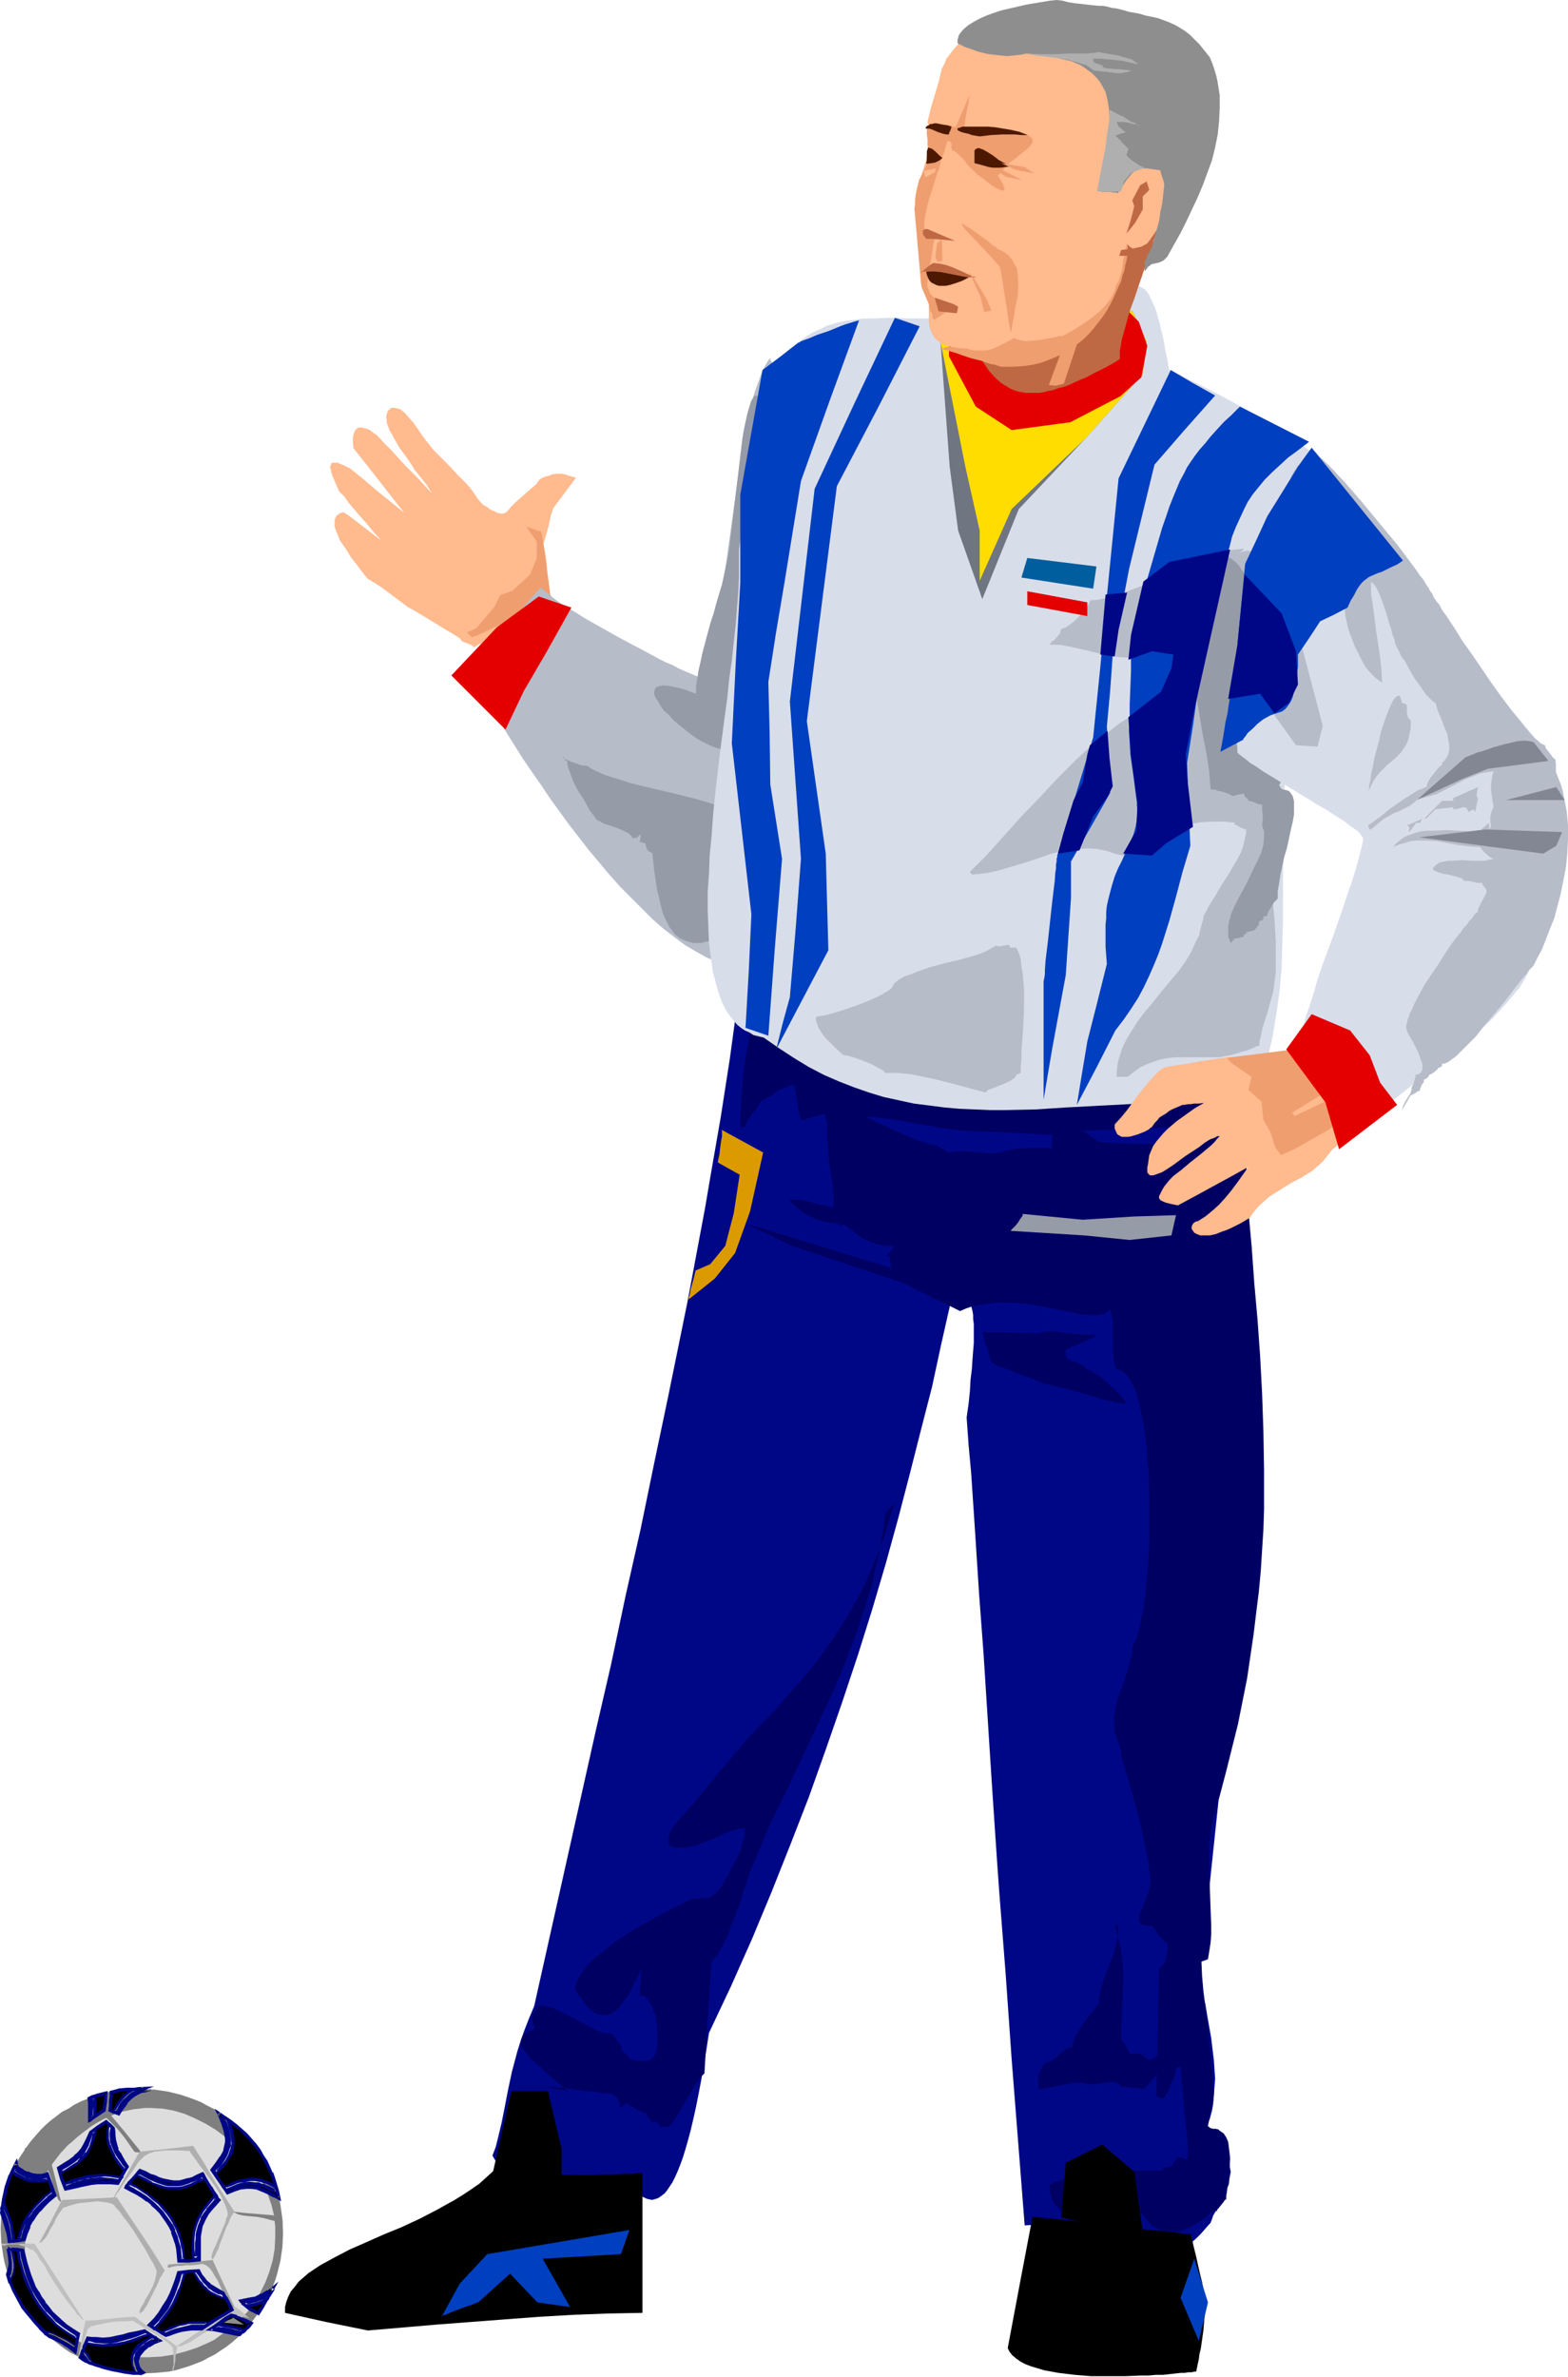 <svg xmlns="http://www.w3.org/2000/svg" fill-rule="evenodd" height="588.515" preserveAspectRatio="none" stroke-linecap="round" viewBox="0 0 2404 3642" width="388.436"><style>.brush1{fill:#000787}.pen1{stroke:none}.brush2{fill:#000063}.brush3{fill:#ffba8e}.brush4{fill:#ef9e70}.brush5{fill:#b7bcc9}.brush6{fill:#e50000}.brush7{fill:#969ba8}.brush8{fill:#d8ddea}.brush11{fill:#bf6844}.brush12{fill:#4c1900}.brush13{fill:#7f7f7f}.brush15{fill:#afafaf}.brush19{fill:#000}.brush20{fill:#8e8e8e}.brush21{fill:#003fbf}</style><path class="pen1 brush1" d="m1902 1621 25 739-5 26-5 26-4 26-5 24-4 24-4 24-3 23-4 22-6 44-5 42-5 41-5 39-4 40-4 38-8 76-4 39-4 39-5 40-5 41 5 19 5 18 3 18 3 17 3 17 2 17 2 16 1 15 1 14-1 13-1 13-1 13-2 11-3 11-3 9-4 9 7 6 6 5 5 6 5 6 4 5 3 5 3 5 2 6 2 10 2 10-2 10-1 9-4 9-3 9-9 16-4 7-4 7-2 6-2 5-8 9-7 8-7 7-7 6-6 5-6 3-7 3-5 2-6 2h-12l-6-1-6-1-6-2-13-4-14-6-16-6-9-3-10-4-9-2-11-3-12-3-11-2-13-2-14-2-15-1h-32l-17 1-20-255-9-128-10-128-3-42-3-44-3-45-3-45-6-94-6-94-7-94-6-93-3-45-3-45-4-44-3-42 3-21 2-19 1-18 2-16 1-15 1-13 1-12v-29l-1-8v-6l-1-6-1-4-1-4-1-3-2-3-1-2-4-1-3-1-5 1-4 2-4 2-4 1-4 1-7 31-7 31-14 65-17 66-17 67-18 69-19 69-21 71-22 70-24 72-25 72-26 73-28 72-29 73-30 72-32 72-34 72-4 26-4 24-4 23-4 21-4 20-4 18-4 17-4 15-4 14-4 13-4 11-4 10-4 9-4 8-4 6-4 6-4 5-4 3-4 3-4 2-4 1-3 1-5-1-4-1-4-2-4-2-7-5-9-8-8-9-9 11-8 9-9 9-8 7-8 7-8 6-8 5-7 3-8 3-7 2-7 2-6 1h-7l-7-1-6-2-6-2-6-3-6-3-6-4-5-5-12-10-10-13-10-14-10-15-10-16-10-17 5-13 3-12 6-25 5-25 5-26 3-14 3-14 4-15 4-15 5-16 6-17 7-18 8-19 47-210 47-210 24-104 22-104 23-102 21-102 21-100 20-98 10-49 9-48 9-48 9-48 8-47 8-46 8-46 7-45 7-45 6-44 6-44 6-43 44 9 45 9 47 9 48 7 49 8 49 8 101 15 99 15 50 8 49 8 48 8 46 8 46 9 44 9z"/><path class="pen1 brush2" d="m1159 1558-3 6-3 9-3 9-2 10-2 12-2 12-4 25-2 26-1 12-1 12v11l-1 10v15h7l2-5 2-5 8-11 7-9 3-5 2-4 3-2 4-2 8-4 7-5 3-2 2-3h3l3-1 6-3 7-3h2l3-1 1 2v3l1 3 1 4 1 9 2 9 1 10 2 7 1 3 1 3 1 1 1 1 18-6 17-5v7l1 3h1l1 1v25l1 11 1 9v9l1 8 2 13 2 13 2 13v7l1 7v18l-7-1-8-2-5-1-4-1-10-3-9-2-9-2h-12l-4 1 8 8 8 7 8 6 10 5 9 4 10 3 11 2 11 1 2 2 2 2 2-2h4l3 2 3 2 3 3 4 3 4 3 5 4 5 3 6 3 7 3 7 3 8 2 9 1h10v3l-1 2-4 5-2 2-1 2-1 1 1 1h3l2 17 1 16 3 1 3 2 5 2 4 2 5 2 6 3 13 7 15 7 16 8 17 8 18 9 9-4 9-3 9-2 9-1 18-3h19l18 1 18 2 17 3 16 3 16 3 14 3 14 3 12 1h15l4-1 4-1 3-2 3-2 2-3 2 3 1 5 1 5 1 6v42l1 13 1 6 1 5 1 4 2 3 3 1h3l2 2 3 2 5 5 5 7 4 8 5 10 3 12 3 12 3 14 3 16 2 16 2 16 1 18 2 18 1 36v75l-1 18-1 18-2 17-1 16-2 15-2 15-3 13-2 12-3 11-2 9-4 7-3 6v7l-1 7-2 8-2 7-5 16-6 17-6 16-4 17-1 8-1 7v8l1 8v4l1 5 7 18 1 5 1 4v4l1 5 3 11 3 10 2 5 1 5 5 17 5 17 5 19 5 19 8 39 4 19 2 18 1 7-1 8-1 8-3 7-5 14-1 3-1 3-5 10-1 5v4l1 3 2 3 4 2h3l3 1h8l1 3 3 3 6 9 4 4 3 4 3 2 3 1v11l-2 11-1 6-3 4-3 4-4 4-4 194 2 2 2 2h7l3-4 3-5 3-7 3-7 4-7 2-7 1-6 1-4h7v16l2 18 3 36 4 36 1 18v16h-5l-4-1-5-2h-3v1l-1 2-2 4-3 4v1l-1 2-5 1-5 1-4 2-2 3h-41l-24 1-25 2-24 2-12 2-11 2-10 3-9 3-8 3-8 4 1 6v6l2 6 1 4 2 5 3 4 3 3 3 3 8 5 8 3 10 2 10 2h11l12-1 23-2 23-2 10-1h10l3 3 3 4 7 8 4 4 3 3 4 2 4 1 4 7h11l11-2 10-3 11-5 9-5 10-6 8-7 8-7h7v-2l2-2 4-5 4-5 2-3 2-1v-5l1-6 1-8 1-7 2-18 1-19-1-9-1-8-1-8-3-7-4-6-6-4-2-2-4-1h-4l-4-1-4-3 1-7 1-7 4-17 2-8 1-8v-8l-2-7-1-24-2-25-5-49-3-24-3-23-2-23-1-22 2-1 3-1 3-1 2-1 2-12 2-13 1-13v-13l-1-27-2-54v-41l1-13 2-14 2-12 11-38 10-38 9-36 9-36 7-35 7-35 5-34 5-34 4-33 4-32 3-32 2-32 2-31 1-31v-60l-1-60-2-58-3-57-4-56-5-56-4-56-5-55-3-56v-7l1-9 1-11v-11l1-13v-13l1-27v-27l-1-13-1-12-1-11-1-10-2-9-2-7-15 7-16 5-17 5-19 3-21 3-21 2h-70l-25-2-26-2-26-2-27-3-27-4-55-8-55-9-55-10-53-9-26-5-26-5-24-5-24-4-23-4-22-4-21-3-19-3-19-2-16-2z"/><path class="pen1 brush3" d="m833 834 4-13 4-15 3-14 4-13 35-47-11-3-5-2-6-1h-7l-8 1-4 2-5 1-5 2-5 3-5 7-7 6-25 22-6 6-5 6-3 3-2 1-3 1h-3l-5-1-6-3-5-2-5-4-4-2-3-2-7-8-6-9-6-8-6-7-13-13-12-13-12-12-13-13-12-15-6-8-6-9-7-10-7-8-6-7-6-5-5-2-5-1h-5l-4 3-2 3-1 4-1 4 1 4v5l2 5 2 6 3 5 6 11 7 12 9 12 9 13 4 7 4 5 8 10 8 10 3 5 4 7-11-12-10-11-21-21-20-22-11-11-11-12-6-4-5-4-5-2-4-1-4-1h-3l-3 1-2 2-2 2-1 3-2 7v8l1 9 20 25 39 50 19 24-21-17-21-17-20-17-21-17-6-3-4-2-5-2-4-2h-8l-2 1-1 3-1 3 1 3 1 5 2 6 3 7 3 7 4 9 8 8 7 10 18 21 9 10 8 10 7 8 4 4 3 4-6-5-7-5-31-24-7-5-6-4-5 1-3 2-3 2-2 4-1 3v10l2 6 3 7 3 8 5 7 6 9 6 10 8 10 8 11 10 12 10 6 11 7 20 15 20 15 11 6 10 6 59 36 2 3 2 2 13 5 3 2 2 2 6-4 8-4 15-8 17-8 17-8 18-7 16-8 16-8 7-4 6-4-2-3-3-3-2-4-1-5-2-5-1-6-1-12-2-14-1-14-2-15-3-14z"/><path class="pen1 brush4" d="m730 963 28-33 9-18 19-7 27-25 10-25v-25l-16-23 23 8 4 24 9 67 1 9-56 31h-1l-1 1-1 1h-2l-5 3-5 3-12 6-5 2-4 2-4 2-4 2-9 4-4 2-4 1-2 1-1 1-8-8 14-6z"/><path class="pen1 brush5" d="m829 900 5 5 7 5 7 6 8 6 9 6 10 6 10 6 11 7 23 13 23 13 24 13 23 12 22 12 10 5 10 4 9 5 9 4 7 3 7 3 5 2 4 2 3 1h3l-1-1-3-2-4-3 5-13 5-13 5-14 4-15 4-15 4-16 7-34 7-34 5-36 10-72 5-35 5-35 6-32 3-15 2-16 4-13 3-14 4-13 4-11 4-11 4-10 5-9 5-8 123 225-55 316-54 317-5 1-4 3-3 4-2 5-2 5v6l-2 13-1 13v5l-2 6-2 4-3 4-4 3-5 2-8 1h-14l-7-1-8-1-8-1-15-5-16-7-16-9-17-10-16-12-17-13-16-14-16-16-17-17-17-17-16-18-16-19-16-19-31-40-29-40-14-21-14-20-13-19-12-19-12-19-10-17-11-17-9-16-8-15-8-14-6-12-6-11 54-61 55-62z"/><path class="pen1 brush6" d="m876 931-38 68-35 60-28 59-83-83 70-74 64-47 50 17z"/><path class="pen1 brush7" d="m866 1163 9 4 9 3 8 3h5l4 1 3 2 3 2 4 2 4 2 11 5 12 4 14 4 15 5 16 4 34 8 17 4 16 4 16 4 14 4 13 4 11 4 5 2 4 2h1v1l-1 3-2 3-3 4-3 4-2 3-1 3v4h10l4 4 2 8v6l-1 7v7l-2 9-1 9-1 18 1 20 1 20v40l-1 20-2 9-2 9v-2l-1-2-1-2-1-1h-3l-2 1-2-1-2-1-1-3-8 2-7 1-7 2h-12l-11-3-4-2-5-2-4-3-4-3-3-4-6-8-5-10-5-11-3-12-3-13-3-13-4-27-3-27-3-1-4-3-1-2-2-5v-3l-7-3-1 1h-1v-3l1-3v-5l-1-1-1 1-1 1-1 1-2 2h-7v-2l-2-2-2-2-3-2-8-4-10-4-9-3-9-3-4-2-3-2-3-1-2-2-2-3-3-4-4-5-3-5-7-13-8-12-7-13-5-13-2-6-2-5-1-5v-4l-2-1-1-1-3-4-1-1v-1l2 2v1l1 1zm251-55 4-6 4-6 3-7 4-7 3-8 3-9 4-9 3-9 5-21 5-22 4-23 4-25 3-25 3-26 4-53 1-26 1-26 1-25v-48l-1-22-1-21-1-18-1-9-1-8-1-7v-7l-1-6-2-6-1-5-1-4-1-3-2-3-1-1-2-1h-1l-2 1-1 2-2 3-2 4-1 4-2 6-2 7-2 9-2 9-2 10-2 12-20 168-2 12-3 14-3 14-3 14-9 30-4 15-5 15-8 30-4 15-3 14-3 13-2 13-2 12v11l-8-3-8-3-7-2-13-3-5-1h-4l-5-1-3 1h-3l-2 1-3 1-1 1-1 2-1 3v5l2 5 4 6 4 7 5 7 7 6 6 7 8 7 16 13 8 6 9 6 8 4 8 4 7 3 7 2 6 1 5-1 4-2 3-4 1-5 1-4-1-4v-4l-1-5-2-5-1-6z"/><path class="pen1 brush8" d="M1426 488h-36l-11-1h-20l-19 1h-16l-15 2-14 2-14 3-13 4-12 6-13 6-13 9-7 5-6 5-8 6-7 6-8 7-8 8-8 8-9 9-5 34-5 34-8 66-8 66-5 33-5 35v41l-1 23-2 25-2 26-3 27-3 28-4 28-3 30-4 29-8 61-7 61-3 31-2 29-3 30-1 28-2 28v27l1 26 1 25 3 23 3 22 3 10 2 9 3 10 3 9 3 8 4 8 4 7 5 7 5 6 5 6 6 5 6 4 7 3 6 4 8 2 8 2 23 16 23 15 23 14 23 12 23 10 23 9 23 8 23 7 23 5 23 5 24 3 23 3 23 2 23 1 24 1h23l47-1 46-3 95-5 48-3h71l25 2 24 1 24 3 6-18 6-17 6-18 4-18 8-35 6-36 5-35 3-36 1-35 1-36v-73l1-73 1-37 1-38 3-38 4-38 1-5 1-8 2-8 2-10 2-11 3-12 3-14 3-14 3-14 3-15 8-33 7-33 7-34 6-34 6-32 3-15 2-15 2-15 1-13 1-12 1-12v-19l-1-8-1-7-2-5-3-3-28-22-30-20-29-20-31-18-31-18-32-17-32-16-32-16-2-14-3-13-2-12-2-11-3-11-2-10-3-9-2-9-3-7-3-7-3-6-2-5-3-4-3-4-3-2-3-2-3-1-3-1-3 1-3 1-4 3-3 2-3 4-3 5-4 6-3 6-3 7-4 8-3 9-3 10-4 10-3 12-136-17-136-17z"/><path class="pen1" style="fill:#707582" d="m1442 524 14 191 13 98 37 105 56-138 103-109 87-98 6-49-22-48-294 48z"/><path class="pen1" style="fill:#fd0" d="m1442 524 38 191 22 98v77l49-110 114-109 87-98 6-49-22-48-294 48z"/><path class="pen1 brush5" d="m1897 848 3-1 3-2 3-2 1-2-13 1-14 2-14 4-15 5-15 6-15 7-32 14-31 15-16 6-16 6-14 5-15 4-13 3-13 1v2l-1 2-2 3-2 4-5 7-7 7-7 7-8 6-3 2-3 2-4 1-2 1-1 3-1 4-3 3-5 6-3 2-3 3-2 3h16l16 3 31 7 16 4 15 3 15 2 15 1 2 3 4 3 8 7 4 3 4 2 4 2h4l1 3 2 2 2 2h2l1 3 1 3 1 2v8l-1 5-3 5-3 5-3 5-5 5-9 9-11 9-10 7-6 4-5 3-8 6-15 12-16 12-15 14-14 13-29 29-27 29-28 29-26 29-26 29-13 13-13 13 3 4 13-1 14-2 13-3 14-4 27-8 27-9 14-5 14-3 14-3 14-1 14-1 15 1 14 3 15 5 6 1 5 1h6l6-1 11-4 11-5 21-13 10-5 9-5 1-4 3-3 4-3 6-2 6-2 7-1 16-3 17-1h22l6 1h5l3 1v3h2l2 1 5 3 5 2 2 1h2l-1 8-2 9-2 8-3 9-4 8-5 9-10 17-11 17-10 17-10 16-4 8-4 7v3l-1 4-2 7-2 8-1 3v3l-7 14-7 15-8 13-10 14-21 25-21 26-11 13-9 12-9 14-8 13-7 14-5 15-2 7-1 8-1 8v7h17l10-8 10-7 11-5 11-4 10-3 11-2 11-1h67l10-2 10-2 10-3 2-1 4-1 5-1 5-2 5-2 4-2 3-1 3-1v-6l2-8 2-10 3-10 3-10 3-9 2-8 1-4 1-3 4-14 2-15 2-15v-48l-2-33-3-32-1-32v-31l2-15 3-14v-6l1-6 1-9v-10l2-12 1-13 1-15v-17l1-17 2-18v-19l1-40 1-41-1-40-1-20-1-20-2-19-1-18-3-17-3-16-3-15-4-13-5-11-5-10-2-5-3-3-3-3-4-3-3-2-4-2-4-1h-3l-8 2-6 2z"/><path class="pen1 brush6" d="m1455 546 41 77 55 36 90-12 77-40 32-29 9-48-13-37-24-24-267 16v61z"/><path class="pen1 brush11" d="m1500 541 8 15 8 12 9 10 10 9 10 6 5 3 5 2 6 2 6 1 6 1h20l7-1 7-2 7-1 8-3 8-2 9-3 8-4 9-4 10-4 9-5 10-5 10-5 11-6 11-7v-13l1-5 1-6 1-6 4-14 4-15 5-17 6-16 6-18 12-35 6-16 4-9 2-8 6-15 4-14 5-12 1-6 2-5-25 17-23 18-23 17-21 18-22 18-22 18-23 18-25 17-4 3-5 4-4 3-2 2-7 5-15 11-30 24-15 12-6 5-6 4-5 4-4 3z"/><path class="pen1 brush4" d="m1440 534 3 1 5 1 5 1 6 2 7 2 8 3 15 5 16 4 8 3 7 2 6 1 5 2 4 1h19l15-1 14-2 13-3 13-5 12-5 11-5 10-7 10-7 9-7 9-9 7-8 7-9 7-9 6-9 5-9 5-10 4-9 4-9 4-8 2-9 3-8 1-7 2-7 1-6 1-6v-11l-1-2-1-1-1 1-5 5-6 6-6 6-7 7-13 16-14 16-14 17-13 15-7 8-6 6-6 6-5 5-15 10-15 10-38 8-1 1h-4l-6 1-7 1-9 1-10 2-22 3-21 4-10 1-8 1-8 1-5 2h-5z"/><path class="pen1 brush7" d="m1883 854-3 16-5 16-5 17-6 17-13 33-6 15-5 15-4 12-2 13-2 14v15l1 14 1 15 5 30 5 30 6 30 2 14 2 13 1 14 1 12h1l1 1h5l5 2 6 1 6 2 5 2 3 2h1l1 1 3-1 4-1 5-1 5-1 1 3 2 3 3 2 1 3 5 1 5 2 5 2 6 1v8l1 8v8l-1 7 1 5 2 4v10l-1 11-3 12-5 11-6 12-12 25-13 24-6 12-5 12-3 12-1 5v16l2 5 2 5 6-7h3l4-1 4-1 3-1v-3h2l1-1 1-1v-2h2l4-1 4-1 3-1v-1l1-1 2-2 3-4v-3l1-3h2l2-1 2-2v-4h4l2-2 1-4 5-8 4-7 3-3 3-3v-11l2-12 2-13 3-14 3-14 4-13 3-14 3-14 3-13 2-11v-20l-1-4-1-4-2-3-2-3-2-2-3-1-4-1-4-1-4-6 6-9 6-11 4-11 3-11 3-12 1-13v-27l-1-14-1-14-2-15-3-14-7-29-9-29-9-28-11-25-5-12-6-12-5-10-6-10-5-9-6-9-5-7-4-6-5-5-4-3-4-3-3-1z"/><path class="pen1 brush4" d="m1672 465-41 123-13 3-10-1 22-59 11-44 31-22z"/><path class="pen1 brush3" d="m1769 370-5 3-4 3-3 2-4 2-3 2h-3l-4 1-4-1-4-2-4-3-3-3-3 8-1 9-2 9-1 9-2 9-2 7-2 6-2 3-1 2-2 6-2 6-6 11-8 10-9 9-11 9-13 9-14 9-16 9-3 1h-4l-8 2-11 2-10 2-12 1-10 1-6-1-4-1-4-1-4-2-17 9-8 4-9 4-9 2h-19l-5-1-6-2h-7l-7-1-6-1-6-1-5-2-4-1-4-2-3-2-6-5-4-6-3-6-2-7-1-7v-44l-2-6-1-17-2-17-11-74-1-18-1-17 2-14 8-28 4-14 3-14 1-14v-22l-2-7 5-21 6-20 6-20 5-21 4-7 3-8 10-13 11-13 12-11 13-10 15-9 15-8 16-6 17-5 18-4 18-3 18-2h18l19 1 18 3 18 3 18 5 17 6 17 7 15 9 15 10 14 12 13 12 11 14 10 15 4 8 4 9 4 9 2 8 3 10 2 10 2 10 1 10 1 11v11l-1 12-1 11-2 13-2 12-4 13-5 12-5 13-7 13-4 7-5 7-4 8-6 9-5 9-3 5-4 5-6 10-7 12z"/><path class="pen1 brush4" d="m1575 207-9-3-9-2-9-1-9-1h-15l-7 1-5 2-23-4-22-4-6-1h-5l-12 1-12 1h-6l-4-1-1 2v9l1 7v8l1 8v7l1 7v2l-1 2-2 5-2 4-4 8-6 12-2 8-1 4-1 5-1 5-1 7v7l-1 8 10 114 1 6 2 5 9 21 1 5 1 6 1 1 2 2 1 7 1 2 1 1 27-17-1-2-2-1-2-2h-8l-2-2-1-1-2-2-4-3-4-3-3-3-3-3-2-3-1-4-2-4v-10l2-3 2-2 2-2 3-2 3-2h5l-1-3-2-1h-9l-2-1-1-3 1-4 2-6 2-14 2-14 2-6 1-4-2-2-2-1-3-2-3-2-2-1-2-2h-1l-1-2-1-2v-8l1-8 2-9 2-10 3-11 4-12 7-23 4-11 3-11 3-9 2-5 1-4 2-7 1-3 1-2h2l1 1 2 2 1 2v3l-1 2 1 2 1 3h2l2 1 4 3 4 4 4 4 4 4v1l1 1 1 1 1 2 4 4 5 5 6 6 7 5 14 11 6 4 6 3 5 2h2l2-1v-3l-1-2-1-3-2-4-3-5-3-5 9-10 9-10 7-5 5-4 5-4 5-4 4-3 3-3 2-2 2-3 2-2v-6l-1-1-2-2-2-2-3-1z"/><path class="pen1 brush4" d="m1474 343 6 9 8 8 15 16 16 17 7 8 7 8 1 4 1 5 1 6 1 6 2 14 5 31 2 15 1 6 1 5 1 5 1 4 3-18 2-9 1-9 4-19 1-10v-17l-1-9-1-8-4-7-4-7-5-6-7-5-8-4h-1l-2-2-2-2-4-2-8-7-10-7-11-8-4-3-5-3-4-2-2-2-3-1h-1z"/><path class="pen1 brush11" d="m1464 369-21-9-21-9h-3l-2 1-2 1v6l2 3 3 4h10l12 1 11 1 11 1z"/><path class="pen1 brush12" d="m1550 255-9 1-7 1h-12l-6-1-7-2-7-2-8-2v-19l1-2 2-1 2-1h2l3 1 3 1 7 4 8 5 4 3 5 4 9 5 10 5zm-105-13-4-3-2-2-5-5-5-4-3-1-3-1-2 6v13l-1 6 8-1 6-1 6-3 5-4zm10-36v1-3l2-4 2-6-6-2-7-1-5-1-5-1h-4l-3 1h-3l-2 2-3 1-2 3v1h5l4 1 9 4 9 3 5 1h4z"/><path class="pen1 brush13" d="m38 3537-6-9-5-10-5-10-5-10-4-10-3-10-3-11-2-10-3-21-1-21 1-21 3-20 5-20 3-10 4-10 4-10 4-9 5-9 6-9 6-9 6-8 14-16 8-8 8-7 8-6 9-7 10-5 9-6 10-5 10-4 10-4 10-3 10-3 11-2 21-3h20l22 1 20 3 20 5 20 7 10 4 9 5 10 5 9 6 9 6 16 13 8 8 8 8 7 8 7 9 6 9 6 10 6 10 5 10 4 10 4 10 3 10 3 11 2 10 3 21 1 22-1 21-3 21-5 20-3 10-8 20-5 9-5 9-6 9-6 9-6 8-7 9-7 7-8 8-8 7-9 7-9 6-9 6-10 5-9 5-21 8-20 6-10 2-21 2-21 1-20-2-21-3-20-5-10-4-9-4-10-4-9-5-10-5-9-6-8-6-9-7-8-7-8-7-8-8-7-9-6-8-7-10z"/><path class="pen1" style="fill:#ddd" d="m64 3537-4-8-5-8-4-8-3-9-3-9-2-9-2-9-1-9-2-19 1-20 3-19 4-20 6-19 8-19 9-19 11-17 13-17 14-15 8-7 8-7 9-6 8-6 10-6 9-5 9-4 9-4 9-3 9-2 10-2 9-1 8-1h9l18 1 17 3 17 5 16 7 16 8 15 9 15 11 14 13 12 13 12 14 11 15 9 16 7 16 6 17 4 16 2 18v17l-1 18-3 17-5 17-6 16-8 16-9 15-11 15-13 13-14 12-15 11-8 6-8 4-18 8-18 6-19 5-19 3-19 1h-20l-19-2-19-3-18-5-18-7-16-9-16-10-7-5-7-6-7-6-6-7-5-7-6-8z"/><path class="pen1 brush15" d="m360 3390-16-25-16-25-16-27-16-25-42 5-20 2-20 2-21 37-21 37h1l1-2 2-2 2-4 3-4 4-6 7-11 9-12 8-12 3-5 4-4 3-3 2-2 7-4 8-3 9-1 9-1h19l18 1 2 4 4 5 1 2 2 2 4 6 9 12 4 6 5 6 9 13 8 13 6 13 2 6 2 6v5l-2 4-1 5-5 12-5 12-5 12-3 6-2 5-1 4-1 3 1 3v1l2-1 1-2 2-3 2-5 3-5 2-7 5-13 5-13 3-6 2-5 2-5 2-3 2-3 2-1z"/><path class="pen1 brush13" d="m215 3296-25-31-26-31-45 31-23 15-22 16 2 2 1 2v1l3 1h1l2-1 2-1 11-8 12-8 10-9 10-8 10-8 9-7 7-6 3-2 3-2 2 1 1 2 4 4 5 5 6 6 7 8 7 9 7 10 7 10 3 1h5l1-2zm216 100-17-2-38-3-18-2 3 2 4 2 9 2 10 1 11 1 10 2 11 3 5 1 4 2 4 3 3 4v-3l1-2v-4l-1-3v-1l-1-3zm-337-21-2-2-2-2-1-1-1-3-2-3-2-5-3-10-2-9-3-9-3-8-3-7-3-7-4-5-3-3-8-2-9-1-3-1-2-1v-4l2-1 17 2 17 3 10 39 5 20 5 20z"/><path class="pen1 brush15" d="m253 3480-18-29-19-29-19-28-18-27-84 4-17 33-18 33 3-1 2-2 4-4 4-6 4-8 5-8 4-9 5-8 6-8 12-4 11-3 10-1 10-1 9-1 8 1 8 1 7 2 3 2 2 3 4 4 4 5 4 6 5 6 10 14 19 30 8 15 4 6 3 7 2 4v4l-1 5-1 5-4 11-6 11-6 10-2 5-3 4-2 4-1 3v3l1 1 2-2 3-2 2-4 3-4 3-6 6-12 6-12 3-6 2-6 3-4 2-4 1-2 2-1z"/><path class="pen1" style="fill:#9e9e9e" d="m326 3463-10 1-9 1-15 2-15 1-9 1-10 1-1 3v1l2 1 3-1 4-1 6-1h6l8-1h9l8-1 8-1 2 1 3 1 5 4 4 5 4 7 5 8 7 16 8 17 1 3 1 3 1 1 2 1h6l-17-36-17-37z"/><path class="pen1" d="M1 3438h52l76 118-1-1-2-1-2-2-2-3-4-3-3-5-4-5-5-6-11-15-10-15-9-14-7-13-4-6-4-5-3-5-2-4-3-3-2-2-2-1h-2l-5-3-5-2-5-1-4-2H14l-5 1-2 1H5l-2-1-1-1-1-1zm130 118 19-1 38-4 19-1 16 12 16 11 17 11 16 12-1 4-1 5-1 6v5l-1 6-1 5-1 4-2 2v-2l1-2v-2l1-3v-16l-1-8v-2l-2-3-2-2-3-3-3-2-4-3-9-6-21-12-9-6-4-2-4-3-10 1h-11l-12 1-10 2-10 2-5 1-4 1-3 1-2 2-2 1-1 2-2 7-2 6-1 6-2 4-1 4-1 4-1 2v3l-1 2-1 2-2 1 3-14 5-27 3-14zm258 0-3-2-4-2-7-6-7-6-4-3-3-2-90 60h7l6-3 7-3 3-2 3-2 11-7 24-15 12-7 6-2 6-2 6-2h11l5 1 6 2 5 3z" style="fill:#bfbfbf"/><path class="pen1" style="fill:#7a7a7a" d="m163 3230 1-6 2-12 1-6-5 1-1 13-1 7-1 7 1-1 1-1 2-2z"/><path class="pen1 brush19" d="m74 3340-9 1-8 1-7-1-7-1-6-2-6-3-6-3-6-5 3-5 7 6 5 3 6 3 6 2 6 1h6l7-1h9v4zm46 236-9-6-9-6-8-7-15-14-6-7-6-7-5-8-5-8-4-8-7-18-6-19-5-20h-7l-7-1h-4l-4 1 1 9 1 9v9l-2 5-1 5 4 13 5 12 7 13 7 12 9 12 9 11 11 11 11 10 9 5 10 5 5 3 5 3 5 4 6 5 3-14 2-14zm-4 22-11-7-11-6-5-3-6-3-6-2h-6l-1-2-1-1-2-1 13 3 11 5 6 3 6 3 6 4 7 5v2zm2-20v5l-10-6-9-6-8-6-8-7-7-7-7-7-6-8-6-8-5-9-5-9-5-9-3-10-4-10-3-11-2-11-2-12 4 1 2 11 2 11 3 11 4 10 4 10 5 10 5 9 6 9 6 9 7 7 6 7 7 7 7 6 8 5 7 4 7 4zM17 3449l1 4 1 5 1 5 1 6v6l-1 6-2 6-2 5-2-2 3-6 1-6v-10l-1-10-1-5-1-6 1 1 1 1zm117 134-5 15-6 14 3 3 5 3 6 2 6 3 15 4 17 4 16 3 7 1 6 1 6 1h4l3-1h2l-3-4-3-4-2-3v-11l2-4 2-3 6-7 7-5 8-5 9-4-12-7-12-8-12 3-11 3-10 2-9 3-10 1-10 1h-12l-6-1h-7zm104 0-8 5-8 5-7 6-4 6-2 3-3 6v4l1 4 1 4 2 5 2 5-3-1-3-6-2-5-1-5v-8l1-4 2-4 2-3 5-6 7-5 7-4 7-4 1 1 1 1 2 1v-1zm-16-9 2 1 3 1-13 5-11 5-11 3-11 3-11 1h-12l-12-1-7-1-7-2 2-3 13 2 11 1h11l10-2 10-2 10-3 11-4 12-4zm-95 28 5 4 3 5 3 5 4 5-7-2-4-8-5-6v-1l1-1v-1zm195-33 8-5 9-6 7-5 8-6 8 3 8 3 8 4 7 3-4 5-5 4-5 4-4 5-4-1-6-2-24-5-6-1h-5zm51 2-4-1-4-2-11-2-10-2-5-1-4-1-7 4 5 1h5l11 2 11 3 5 1 4 1 4-3zm23-26-8-5-4-1-3-2-6-5-3-3-3-4 11-1 6-1 6-2 6-2 7-4 7-4 6-5-5 10-11 20-6 9zm-23-16 3 3 3 2 5-1 4-1 7-2 7-3 4-2 4-2 2-5 2-4-10 6-11 5-10 3-10 1zm-69-49 4 6 4 6 4 5 5 4 10 7 5 2 6 4 3 5 1 3 3 3 3 7 3 7-11 7-12 7-11 8-11 7h-17l-7 1-8 2-6 2-7 1-5 3-5 2-7-5-6-3-7-4-6-4 9-10 7-9 6-9 6-10 5-10 4-10 4-11 4-12 15-1 15-1zm-70 85 2 2 9-9 8-9 7-10 5-10 5-11 5-11 3-12 4-12h-3l-4 12-4 11-4 11-5 11-6 9-7 10-7 9-8 9zm19 11 9-4 7-3 7-2 7-2 6-1 8-1h7l10 1 2-2 3-2-9-1h-8l-8 1-8 1-9 2-8 3-9 3-9 4 1 1 1 2zm90-59-7-2-6-3-5-3-5-4-5-5-4-5-5-6-5-8h-3l3 6 3 6 5 6 5 5 6 5 7 5 8 4 10 3-2-4zm84-148-6-4-6-4-11-5-5-1-5-2-9-2h-8l-9 1-9 4-10 4-24-35 8-10 7-9 4-9 2-5 1-5v-10l-1-6-1-6-1-6-3-6-3-8-3-7 9 6 9 6 8 7 9 7 7 7 7 8 7 8 6 8 5 8 6 9 8 18 4 9 3 10 2 10 2 10zm-3-10-1-4-1-4-5-3-5-3-5-2-5-1-10-2h-10l-9 1-9 3-9 3-10 5 2 2 2 1 8-4 9-3 8-2 8-1 9 1 5 1 4 1 6 2 6 2 5 3 7 4zm-93-30 9-8 7-9 5-9 3-9 2-10v-10l-1-5-1-6-3-5-2-6-1-3-3-3-2-1-1-1h-1l4 7 2 8 2 6 1 7v16l-1 4-3 9-5 8-6 8-7 9 2 3zm5 42h-1l-1-1-1-2-2-3-4-6-5-7-4-8-4-6-2-3-1-2v-1l-1-1-7 4-6 2-5 2-6 2-11 2-10 1-5-1-5-1-6-2-6-2-6-2-7-3-7-3-8-4-2 2-3 3-6 7-7 8-3 3-1 3 9 4 8 5 9 5 7 5 7 6 7 6 6 7 5 7 6 7 4 8 4 8 3 8 2 9 2 9 1 9 1 10 16-1 16-1v-9l-1-8v-14l1-6 1-6 2-10 4-9 5-10 4-4 8-10 6-6zm-5-1-3-3-5 6-8 10-4 5-6 10-4 10-2 10-1 6-1 6v30h6l-2-14v-13l1-11 2-11 4-10 6-10 8-11 9-10zm-49 92-2 1h-2l-1-7-1-8-1-8-2-8-3-8-3-8-4-7-5-8-5-8-7-7-6-7-7-6-8-7-9-6-10-6-10-5 1-1 1-2 10 5 9 6 8 5 8 6 7 6 6 6 6 6 6 8 5 7 4 7 4 8 3 8 3 9 2 10 2 9 1 10zm-72-130 3-2 8 4 7 4 6 3 7 3 6 2 6 1 5 1 5 1 11-1 5-1 6-1 6-2 6-3 6-3 8-3 1 2v2l-7 3-7 3-6 2-6 3-5 1-6 1h-17l-6-1-6-2-6-2-7-3-7-3-7-4-9-5zm-28-93 3-5 3-5 5-8 6-5 5-5 6-4 6-2 7-2 7-1h-11l-12-1h-12l-12 2-6 2-6 1-1 6v8l-1 7v7l6 2 7 3zm-3-4h-4l2-4 3-5 3-5 4-5 4-4 5-4 5-4 5-2 7-1h6l-7 2-6 3-6 4-4 3-5 5-4 5-4 6-4 6zm-19-1 1-14 1-13-12 4-7 1-6 3v8l1 9v17l11-8 11-7zm-16 9-4 3v-32h5v21l-1 8zm-43 112-4-9-3-8-4-16 10-6 8-5 7-6 6-5 5-7 4-7 4-8 5-10 12-9 12-8 11 10v6l1 5v8l2 8 2 6 3 6 4 6 4 6 6 8-2 2-2 3-8 15-3 6-11-1-10-1-10 1-10 1-19 3-20 6zm45-92-1 1-2 1-3 2-1 1v5l-1 5-4 10-5 8-5 7-7 6-7 6-16 10 2 2 6-3 5-3 9-6 8-6 6-6 4-7 5-9 1-5 2-5 2-7 2-7zm39 75-10-3-10-1-10-1-10 1-11 2-10 2-11 4-12 4v4l12-3 10-3 10-3 9-1 10-2h19l11 2 2-1 1-1zm9-17-5-5-5-6-4-8-4-8-4-9-2-9-1-9 1-4 1-5-2-1-1-1-1 6-1 6v5l1 11 1 5 5 10 4 8 5 7 5 6 2 3 2 2 1-1 2-3zM37 3432l4-12 3-9 5-9 5-8 6-7 7-7 8-8 9-8-12-33-7 2h-8l-8-1-7-2-7-3-5-4-2-2-2-1-1-3v-2l-5 9-4 9-3 9-3 10-5 19-3 19 2 6 2 6 4 10 2 11 1 5 1 6 12-1 11-1zm-4-1h-4l3-13 4-10 5-10 6-9 8-9 7-7 9-8 10-8 1 3-9 8-8 7-7 8-6 7-6 8-5 10-4 10-2 6-2 7zm-12 3h-5v-7l-1-6-3-12-4-12-5-13 1-4 1-4 6 14 4 14 4 15 1 7 1 8z"/><path class="pen1 brush1" d="M74 3337h-1l-8 2H50h1l-7-1-7-2h1l-6-3-6-3-5-4 1 2 2-5-3 1 6 6 6 3 6 3 1 1 6 1 5 1h15l8-1-3-1v3l3-3v5h2v-6l-1-3-10 1H52l-6-1h1l-6-1-5-3-6-3-8-7-6 9 7 5v1l6 3 7 3v1l7 2 7 1h16l8-2v-5zm49 238-11-7-9-6-8-7-14-13-6-8-6-7h1l-6-8-4-8v1l-5-8-7-18-6-19-5-21-5-1h-4l-7-1h-3l-1 1-7 1 2 11 1 9v5-1l-1 5-1 4-2 6 4 14h1l5 12 7 13 7 13 9 11 10 12 10 11 12 11 9 4 10 5 5 3h-1l6 3 5 4 9 7 3-18 3-15-5 1-3 14-2 13 3-1-5-5-6-4-5-3-5-3-10-5-9-5 1 1-11-11-11-11-9-11-9-11-7-13v1l-7-13-5-12-4-13v2l2-5 1-5 1-5v-5l-1-9-1-10-3 3h4l2-1h2-1l7 1h4l3 1-2-2 5 20 6 19 8 18 4 8 5 8 5 8h1l5 7 6 8 15 14 8 7 9 6 10 6-1-2 5-1z"/><path class="pen1 brush1" d="m113 3598 4-2-11-7-10-7h-1l-5-3-6-2-7-2-6-1 2 1-1-1-1-1-2-2-2 5 12 3v-1l11 5 6 3h-1l6 4 7 3 6 5-1-2v2l5 5v-8l-8-6-6-4-6-3-6-3-11-5h-1l-21-6 9 9h-1l3 2 7 1h-1l6 2v-1l5 3 6 3 10 6 15 10-5-5zm4-17-1-3-1 2v3l4-2-9-6-9-6-8-6-8-6-7-8-7-7v1l-6-8-6-9-5-8-5-9-4-9-4-10-3-10-3-11-3-11-1-11-3 2 4 1-2-2 1 12 3 11 3 11 4 10 4 10 5 10v1l5 9 6 9 6 8 7 8 7 7 6 7 8 6 7 5 8 5 7 4 4-4-9-5h1l-8-4-7-5-7-6-7-7-7-7-6-7-6-8-5-9-6-9-4-10-5-10 1 1-4-11-3-10-3-12v1l-2-13-9-2 2 15v1l3 11 3 10 3 11 4 9v1l5 9 5 9v1l5 8 6 9 6 7v1l7 7 7 7 8 7h1l8 6 9 6 13 8v-6l1-4-4 4zM16 3451l-1-2 1 4v1l1 4v5l1 6v6l-1 6v-1l-1 6-3 5h5l-2-2v2l3-6v-1l2-5v-12l-2-9-1-6-1-5-4 2 2 1h-1l2 1 3-3-1-2-6-4 1 11 1 5 2 10v5-1 5l-2 6v-1l-2 8 4 7 4-9 1-1 1-6 1-6v-7l-1-5v-6l-1-5v1l-2-5-3 3zm117 129-7 17h1l-7 16 5 4 5 3 5 2 1 1 7 2 15 5 16 4h1l15 3 7 1 7 1h14l6-3-7-6 1 1-3-4-1-3-1-4v1-4l1-3v1l1-4 2-3 5-6 7-6v1l8-5 13-5-16-10-12-8-13 3-11 2-10 3-10 2-9 2-11 1h1l-12-1h-6l-8-1 1 5 6 1h7l12 1 10-1 10-2h1l9-2 10-3 11-2 12-3-2-1 11 8 12 7 1-4-9 4-8 4-1 1-7 5-6 7-2 4-2 4-1 4v4l1 4 2 4v1l3 4 3 3 1-3h-2 1-13 1l-7-1-7-1-16-3h1l-17-4-15-5-7-2h1l-6-2-5-3 1 1-4-3 1 3 6-15v-1l6-15-3 2-1-5z"/><path class="pen1 brush1" d="m240 3579-12 7-7 5v1l-7 5-5 6-3 4-2 7v9l1 4h1l1 5 3 5 3-4-3-1 1 2-3-6h1l-2-5-1-4-1-5v1l1-4 1-4-1 1 2-4v1l2-4v1l5-6 6-5 7-4 7-4h-3l1 1 2 1 5 3v-9l-5 4v1l4-2-1-1-2-2v1l-2-2-8 5h-1l-6 4-8 5-5 6-2 4-2 4-1 4-1 4v1l1 5 1 5 2 5 3 6 10 4-5-10-2-5v1l-1-5v1-8 1l2-7v1l2-3h-1l5-6v1l7-6v1l7-5 8-6-4-2 5-4zm-18-2h-1 3-1l3 1v-4l-13 5h1l-12 4-11 3-11 3h1l-12 2h1-12 1l-13-1-6-2-7-1 1 3 2-3-3 2 13 2 12 1 11-1 10-1 10-2h1l10-3 11-4 11-4v-5l-13 4-11 4-10 3-10 2-10 1h1l-11 1-11-1-15-2-3 7 10 2 7 2 12 1h12l11-2h1l10-3 12-3 11-4v-1l18-6-8-4-3-1v5zm-95 27-2-1 5 5h-1l4 4 3 5 3 6 4-4-7-3 1 1-4-7-5-7v3l1-1v-3l-2 2 1-4h-3l-1 2v1l-1 2 6 8 4 7 15 7-8-12-3-5-3-5h-1l-5-5-1 4zm196-37 1 4 8-5 8-5 8-6 8-6-2 1 7 2 8 3 7 4 8 3-1-4-4 5-4 5v-1l-5 4v1l-5 4 3-1-5-1-5-1h-1l-24-5-6-1h-4l-8 4 12 1 5 1 25 5h-1l6 1 6 1 5-5v1l5-4v-1l5-4 6-8-10-5-8-3-8-3v-1l-9-2-9 5-8 6-8 6-14 9 8-4z"/><path class="pen1 brush1" d="m378 3570-8-3-5-1-10-3h-1l-10-2h-5l-5-1-13 8 11 1 5 1 12 2 10 2 5 2 6 1 8-7-7-1-3 4 2-1-4-1-5-2-11-2-12-2-5-1h-5l2 4 6-4-2 1 4 1h5l11 2h-1l11 3 4 1 4 1-1-4 7 1zm16-27h3l-8-5-4-1-3-2h1l-6-5-3-3v1l-3-4-1 4 11-2 6-1 6-1v-1l6-2 7-3 7-4v-1l7-5-4-3-5 10-11 20v-1l-6 9 3 5 7-11 11-20 12-21-17 14v-1l-7 4h1l-7 3-6 3h1l-7 1-5 1-15 3 5 6v1l4 3 6 5 3 2 4 2 10 5-3-5z"/><path class="pen1 brush1" d="m367 3527 8 7 3 2 6-1h1l11-3 7-3 4-2 5-3 2-5v1l8-13-19 11-11 5h1l-11 2h1l-16 2 6 5 10-2h1l10-2v-1l11-4 11-7-4-3-2 4-2 4 1-1-4 3-4 2-7 3 1-1-12 3h1l-5 1 1 1-2-3-4-2-1 5-6-5zm-63-45-2-1 4 7 4 6h1l4 5 4 4h1l9 7h1l5 3 6 3-1-1 2 5 2 3 2 3 4 7 3 7 1-3-11 7-12 7-12 7-11 8h2-17l-8 1-7 1-7 2-7 2-5 2-5 3h2l-6-5h-1l-6-3-7-4-6-4v4l9-10 8-10 7-9 5-9v-1l5-10 4-10h1l4-11 4-12-3 2 15-2 15-1 2-5-17 1-17 2-4 13-4 11-4 10-5 10-6 9-6 10-7 9-11 11 9 6 7 4 6 4 7 4 7-2 5-2 6-2 7-2 7-1 8-1h-1 17l12-8 12-8 12-7 13-8-5-10-3-6-2-4-2-2-3-6-7-4-5-3-10-6h1l-5-4-4-5 1 1-5-6-4-8-2 5z"/><path class="pen1 brush1" d="m230 3565 6 6 11-11 8-10 7-10 6-10 5-11 4-11 4-12 5-16-6 1h-3l-4 14-4 11v-1l-5 11-5 10-5 10-7 9h1l-8 9-10 11 5 2 9-9v-1l7-9 7-9 6-10 5-11 4-10 1-1 4-11 3-12-2 2h2l1-1-3-3-3 13-4 11-4 11-5 11-5 10-7 9-8 10-9 9h4l-3-3v4l-5-2zm22 13 10-3 8-3 7-3 6-1 7-2h25l3-2 9-6-16-1h-18l-8 2-8 2-9 2-9 3v1l-11 5 2 4 2 2 3-4-1-1-1-1-1 3 9-4 8-3 9-2 8-2 8-2h16l9 1-1-5-3 2-3 2 2-1h-25l-7 2-7 1-7 3-7 3-9 3 3 1-3 4zm93-63-8-3v1l-6-3h1l-6-4-5-4 1 1-5-5-5-5h1l-5-6-6-8h-8l5 9 3 6 5 6 5 6 6 5 7 5h1l8 4 15 5-4-10-4 3 1 4 3-4-9-3v1l-8-4-7-5v1l-5-6-5-5-4-6-4-6v1l-3-6-2 4h3l-2-2 5 8 4 6h1l4 6 5 4v1l5 4 6 3 6 3h1l6 3-1-2 4-3zm80-146 3-3-6-3-6-4-11-5-5-2-5-2-9-1h-9l-9 1-9 3-1 1-10 4 3 1-24-36v3l8-10 7-9 4-9 1-1 1-4 1-5v-1l1-5v-5l-1-6-1-6-2-6-2-7-1-1-3-7-3-7-4 3 9 6 9 6 9 7 8 6 7 8 7 7 7 8 6 8 5 8 5 9 9 18 3 9 3 10 3 9 2 10 6 4-3-15-3-10-3-10-3-9h-1l-8-18-6-9-5-9-6-8-7-8-7-8-8-7-8-7-9-7-9-6-16-11 7 15 3 8v-1l2 7 2 6 1 6 1 5v5l-1 5-1 4-1 5-5 9v-1l-6 9-9 12 26 38 12-5 9-3 9-1h-1 8l9 1h-1l5 2 5 2 11 5h-1l6 3h1l11 6-6-4z"/><path class="pen1 brush1" d="m427 3363-1-9-2-4-6-4-5-3-5-2h-1l-5-2-10-2h-10l-9 2-10 2-9 4-14 7 5 3v1l3 1 11-4v1l8-4h-1l8-1 9-1h-1l8 1h5l5 2 5 1 5 3 17 8-2-7-12-6-6-2v-1l-6-1-4-2h-6l-8-1h-1l-9 1-8 1-9 4-9 3h3l-2-1v1l-2-2v4l10-4 9-4 9-2 9-2h-1 10-1l10 2 5 2-1-1 5 2 6 3 5 3-1-2 1 4v4l4-3 2 7zm-96-30 11-11 7-9 5-9h1l3-9v-1l2-9-1-11-1-5-1-6-2-6-2-6h-1l-1-3-3-3-3-2-1-1-5-1 5 12-1-1 2 7 2 7 1 6 1 6v-1 6-1 5l-2 5-3 9 1-1-5 8-6 8-8 9 5 8 3-5-3-4v3l7-8 6-8 5-9 3-9 2-5v-11l-1-6-1-6-2-7-2-7v-1l-3-7-3 3h1-2 1l3 3v-1l2 3v-1l1 3 2 6 2 5 1 5 1 6v-1l1 10-2 10v-1l-3 9-5 9-7 8-8 8 4 1-3 5zm8 38-3-3v1l-1-3v1l-1-3-5-7-4-7v1l-5-8-4-7-1-2-2-4-2-2-9 4-6 3h1l-6 2-6 1h1l-11 3h-10 1l-6-1-5-1-5-1-6-2-6-3-7-2-7-4-10-4-3 3-3 4-6 7-7 7v1l-3 3-2 5 11 6 8 4 8 5 8 6v-1l7 6h-1l7 6 6 6 5 7 5 7 5 8 4 8h-1l3 8 3 9v-1l2 9 1 10 1 11h18l18-2v-33 1-6l1-6 2-11v1l4-9 5-9 4-5-1 1 9-10 7-8-5-1-6 5-8 10-4 5-5 10-5 9-2 11-1 6v37l3-2-16 1h-16l3 3-1-10-1-9-2-9v-1l-3-9-3-8-4-8-4-8-5-8-6-7-6-7-7-6-7-5v-1l-8-5-8-5h-1l-8-5-9-4 1 3 1-3v1l3-4-1 1 7-8 7-7 3-3 2-3-3 1 8 4 7 3 7 3 6 2 1 1 6 2 5 1 6 1 5 1h11l10-2h1l5-2 6-2v-1l6-2 7-4h-3 1-1l2 3v1l2 2 4 7v-1l4 8 5 7 4 7v-1l2 3 1 2 2 2v-3l5 1z"/><path class="pen1 brush1" d="m334 3370-6-6-7 7-8 10-1 1-3 5-6 10-4 10-3 10v1l-1 5v7l-1 7v15l1 11 11-1-3-16v-13 1l1-12v1l3-11 4-10h-1l6-10 8-10h-1l11-12-5-2-9 11-8 10-6 11-4 10-3 11v1l-1 11v13l2 14 3-3-6 1 3 2-1-8v-15l1-7v-6l1-6v1l3-11v1l4-10h-1l6-9 4-5h-1l9-10 5-6h-3l2 3v-4l5 2zm-55 93 3-3h-3l-2 1 3 2v-8l-1-7-2-8v-1l-2-8-3-8-3-8-4-7v-1l-5-8-5-7-1-1-6-7-6-7-8-6-8-7-9-6-9-6h-1l-10-5 1 4 1-1 1-1 1-1-4 1 10 5h-1l9 5 8 5 8 6 7 6 6 6 6 6 5 7 5 7 5 7 4 8h-1l4 9v-1l2 9 3 9 1 10 1 10 5 1-1-12-1-10-3-9-2-9v-1l-4-8-4-8-4-7v-1l-5-7-6-7-6-7-7-6-7-6-8-6-8-5-9-6-11-6-3 3h1l-4 4 13 6 10 6 8 6 8 6 7 7 7 7 6 7h-1l6 7 4 8 4 7 4 8h-1l3 8 2 8 2 7 1 8v11l6-2h-1l4-1-5-1zm-68-133 1 4 3-2h-3l8 4 13 7v1l7 2 6 2 6 2 6 1h16l6-1 6-2 6-2 6-3 6-3 8-3-4-1 2 2-1-1 1 2 1-2-7 3-7 3-6 2h1l-6 2-6 2-6 1h1-17l-5-1-6-2-6-2-7-3-7-3-7-4-9-5-5 3 11 6 8 4 7 3 7 3v1l6 2 6 2h1l6 1h17l6-1 6-2 6-2 6-3 7-3 9-4-1-4-2-5-10 5-6 3-6 2-6 2-5 2-5 1h-11 1-6l-5-1-5-2-7-2h1l-7-3v1l-13-7-10-5-6 6 5-3zm-28-88 4-7 3-4 6-8h-1l6-6 5-4 5-3 6-3 7-1h-1l8-2-1-5h-35l-12 1-7 2-8 2v8l-1 8v7l-1 8 8 4h1l8 3v-6l-7-2-6-3 1 3 1-7v-7l1-8v-6l-2 3 7-2 6-2 12-1h-1 35v-5l-8 2-7 1v1l-6 2-6 4h-1l-5 5-5 6h-1l-5 8-3 4v1l-3 5 3-2v6z"/><path class="pen1 brush1" d="m177 3234 2-1h-4l2 3 3-4 2-5 3-5 4-5-1 1 5-4 4-4 5-4 5-2 6-1h6v-5l-8 3-6 3h-1l-5 3-5 4-5 5-4 5-4 6-4 7 4 4 4-8 4-6 4-5v1l4-5 5-3 5-4 6-3v1l23-9-23 1h-1l-6 1-6 3-6 4-5 4-4 4v1l-4 4-3 5v1l-3 5-3 8h9l-4-4zm-15 1 2-14 1-17-16 4-6 2h-1l-8 4 1 9v30l15-10 12-8-4-4-11 8-10 7 3 3v-26l-1-8-1 2 6-2 7-2 12-3-3-3-1 13-2 13 1-2 4 4z"/><path class="pen1 brush1" d="m142 3243 1-2-5 4 5 1v-32l-3 2h5l-3-2 1 6v8l-1 7v8l5 1v-9l1-7v-8l-1-9h-5 1l-5 1v40l9-8-5-1zm-42 109 3 2-4-9 1 1-3-8-5-16-1 3 10-7 8-5 7-6h1l6-5v-1l5-6 4-7v-1l5-8 4-10-1 1 12-9 12-8h-3l11 10v-2 11l1 8v1l2 7 2 7 3 6 4 6 4 7 5 7v-3l-1 3-2 3-8 14-4 6 3-1-11-1h-21l-9 1-20 4-20 5-1 5 23-5h-1l19-4 10-1h20-1l13 1 4-7 8-15 2-3 2-3-6-9-4-7-3-6v1l-4-6h1l-2-6-2-8v1l-1-9v-5 1l-1-7-13-12-14 9-12 9-5 11-4 8-4 7-5 6-6 5h1l-8 6-8 5-11 7 5 18 3 8 4 10 1-5z"/><path class="pen1 brush1" d="m149 3259-5 3-2 2v-1l-3 2h-1l-1 2-1 6-1 5-3 9-5 8h1l-6 7-7 6 1-1-8 6-18 12 6 5 7-4 5-3h1l9-6 7-5v-1l7-6 5-7v-1l4-9 2-5 2-6 2-6 2-12-6 4-1 6-2 7-2 6-2 5 1-1-5 9-4 7-6 6v-1l-7 6-9 6-5 3-6 3h3l-2-2v4l15-10 8-5v-1l6-6 6-7h1l5-9 3-10 1-5 1-6-1 1h1-1 1l2-1 3-3-1 1 1-1-4-2 6-4zm41 77-14-3h-1l-10-1-10-1h-1l-10 1-10 1-11 3-11 3h-1l-13 6v9l15-4 11-4 10-2h-1l10-2 9-1 9-1 10 1 11 2 3-2 5-5h-7l-1 1-1 1h1l-11-2-10-1-9 1h-1l-9 1-9 2h-1l-10 2-10 4-12 3 3 2v-4l-1 3 12-5h-1l11-3 11-3 10-1 10-1h-1l10 1 11 1h-1l11 2-2-4h7zm7-15-6-7v1l-5-7-4-7-4-8-4-9 1 1-3-10v1-9 1-5l2-5-3-3-4-3-3 9v1l-1 5v7l1 10v1l2 5 5 10 4 8 5 8 5 6 2 3v-1l4 4 2-2v1l1-1 3-5-5-1-2 3 1-1-1 1h-1 4l-2-2-2-3v1l-4-6-5-7-5-8-4-10-2-5v1l-1-11v-5l1-6v1l2-7-4 2 1 1 1 1-1-2-1 4v15l2 9 1 1 3 8 4 8v1l5 7 5 7 5 5v-3l5 1zM39 3434l4-13v1l4-10h-1l5-9v1l5-8 6-8v1l7-8 7-7 11-9-13-37-10 3h1-8l-7-1-8-3 1 1-7-3h1l-6-4 1 1-3-2-1-2-1-2 1 1-2-10-8 16-4 9-1 1-3 9-3 9-4 19-3 21 2 6 2 6 3 10 3 10 1 6 1 8 14-1 13-2-2-5-12 2-12 1 3 2v-6l-1-6-3-11-3-10-2-6-2-5v1l3-20 4-19 3-9 3-9v1l4-10 5-9h-5l1 2 1 3 2 2 2 2 6 4 7 3 7 3h1l8 1h8l8-2-3-2 11 33 1-3-9 8-8 8-7 7-6 8-5 8-5 9-4 9v1l-4 11 3-2 2 5z"/><path class="pen1 brush1" d="m31 3431 2-2h-2 1l-2-1 2 3 3-12 4-11-1 1 5-10 7-9h-1l7-8 8-8 9-8h-1l10-7-3-1 1 3v-2l-9 7-8 8-7 7-6 7v1l-6 8-5 10-4 10-1 1-1 6-2 7 4 2 3-8 2-6h-1l4-10 5-10v1l6-9-1 1 7-8 7-7 8-7 10-9-3-8-12 10h-1l-8 8-8 8-7 9h-1l-6 9-5 10-4 11-4 14 5 2 4-1-4-2zm-13 3 2-3-5 1 3 2v-7l-1-7-2-12-4-12-6-13v2l2-4v-5l-5 1 6 14 5 14 3 14 1 7 1 8 5 2-1-10-1-8-3-14-5-14v-1l-9-23-2 14v-1l-2 5 5 14 5 11 2 12 1 7v-1 10l10-1-5-2z"/><path class="pen1 brush20" d="m357 3551 17 11-32-3h1l2-1 5-3 3-1 2-1 2-1v-1z"/><path class="pen1 brush12" d="m1420 416 1 5 2 5 2 4 3 3 4 2 4 2 4 1h10l5-1 10-3 11-4 11-6-7-2-7-2-8-1-7-2-20-3h-3l-6 1-6 1h-3z"/><path class="pen1 brush11" d="m1462 466 7 4-2 10-10-1-18-2-6-21 29 10zm35-41h-13l-11-2-10-2-10-2-10-2-10-1h-17l-6 2 2-1 3-2 11-9 3-2 2-1 10 1 9 2 9 3 9 4 7 3 15 7 7 2zm251-141-12 23 3 9-5 20-7 22 13-16 12-21v-20l10-10-4-13-10 6z"/><path class="pen1 brush8" d="m2017 692 26 30 25 30 23 29 24 30 44 60 42 59 43 60 22 30 22 30 23 30 24 29 25 30 26 30v67l-1 15v15l-1 14v14l-1 26-3 24-2 22-3 21-3 20-4 17-5 17-5 16-6 15-7 14-7 14-8 13-10 12-10 12-11 12-12 13-13 12-14 12-15 13-16 14-18 14-19 14-20 16-21 17-23 18-24 19-25 21-13 11-14 11-3-9-3-9-7-21-7-21-9-22-8-22-7-21-7-20-3-10-3-9 1-8 2-7 4-17 6-17 6-19 6-21 7-21 16-43 15-43 7-21 7-20 6-19 5-18 4-16 2-8 1-7-1-2-2-3-2-3-3-3-4-3-10-7-6-5-13-8-15-10-16-9-16-10-33-20-16-10-15-9-13-9-7-4-5-4-5-4-4-3-4-3-3-3v-8l-1-9v-37l1-15v-17l2-17 1-18 2-18 1-20 3-19 5-40 7-41 7-39 5-19 4-19 5-17 6-17 5-16 6-15 6-13 7-12 7-10 8-9 7-7 4-3 4-2 5-2 4-1 4-1h5z"/><path class="pen1 brush1" d="m1657 1733 164-7-40 34v-1h1l1-1v-2h-1l-1-1-2-1h-6l-5-1h-26l-13-1h-12l-11-1h-9l-3-1h-9l-1-1-4-3-4-3-5-3-5-4-4-2-2-1-2-1-1 1z"/><path class="pen1 brush3" d="m1986 1611-10 2-10 2-18 1-10 1h-17l-8 1h-7l-9 1-13 1-16 2-32 5-16 3-14 2-7 1-6 1-5 1-4 1-7 5-6 6-10 11-9 11-8 10-8 11-8 11-9 11-10 11v6l2 5 2 4 3 2 4 2h10l5-1 10-3 10-4 4-2 3-2 2-2 2-1 4-6 4-4 4-5 5-3 5-3 5-4 6-3 7-3 7-3h3l5-1h4l6-1h7l8-1-14 8-14 10-14 10-14 12-6 6-6 7-5 6-5 7-3 7-3 7-1 7-1 7-1 5v7l1 2 2 2 1 1h5l3-1 3-1 8-3 8-5 9-6 19-14 20-13 9-7 8-5 8-3 3-2h4l-4 4-4 5-5 5-6 5-12 10-14 11-13 11-13 10-5 5-5 6-4 5-3 5-3 6-2 4v3l2 3 4 2 5 2 8 2 5 1 5 1 26-14 55-30 27-15-17 24-9 12-9 11-10 11-10 9-11 9-11 7-4 1-3 2-2 3-1 3v3l2 3 2 3 4 2 5 2h15l9-2 10-4 6-2 7-3 6-3 8-4 7-4 8-5 7-10 8-9 8-7 8-7 8-5 8-5 16-10 17-9 8-5 8-5 8-7 8-7 7-9 8-10 4-3 4-4 3-4 2-5 2-5 2-6 1-6 1-6-1-14-2-14-3-15-5-14-6-14-7-12-7-11-4-5-5-4-4-4-4-3-5-2-5-1-4-1h-5l-4 1-5 2z"/><path class="pen1 brush11" d="m1778 346-11 16-8 11-9 5-14 3-17 2-3 9h18l22-5-2 24v-1l1-2 1-3 1-4 2-5 2-5 4-12 4-12 2-5 2-5 1-4 2-4 1-2 1-1z"/><path class="pen1 brush5" d="m1954 1096 33 46 33 2 8-32-33-125v1l-1 1-1 2-2 6-2 7-3 8-4 10-7 20-8 20-3 10-3 8-3 7-1 3-1 2-1 2v1l-1 1z"/><path class="pen1 brush4" d="m1535 250 36 6 15 10-30-6-21-10zm-1 9 33 17-24-5-15-9 6-3zm-41 167 20 33 7 17-11 2-6-24-17-37 7 9zm-30-226 12-28 12-27-6 32-3 21h-1l-1 1h-10l-2 1h-1zm-19 167 1 33-8 1-3-8 3-21 7-5z"/><path class="pen1 brush20" d="M1468 65v1l3 2 3 1 5 3 6 2 6 2 8 3 8 2 9 2 9 1 9 1 10 1 10-1 10-1 10-2 12 1 11 1 10 2 10 1 9 3 9 2 8 2 7 3 7 3 6 4 11 8 4 4 4 4 4 5 3 5 6 11 3 12 2 12 1 14v15l-2 15-2 17-3 17-5 25-5 25h2l4 1h9l9 1h3l3 1 4-6 3-5 6-9 6-7 2-3 4-3 3-2 4-2 4-1h9l6 1 7 1 7 1 1 5 4 12 1 5-3 28-3 14-2 14-11 40-6 11-2 5-3 6v15l3-4 2-3 3-2 2-2 4-1 5-1 4-1 4-2 2-1 3-3 3-3 2-4 9-16 9-16 9-18 8-17 9-19 8-19 7-19 7-19 5-20 4-20 2-20 1-20v-20l-3-19-2-10-3-10-3-9-4-10-8-10-8-10-8-8-7-7-8-6-8-5-7-4-9-4-8-3-8-3-9-2-10-2-10-3-11-2-6-1-6-2-12-3-8-1-7-2-6-1h-6l-10-1-9-1-8-1-10-1-6-1-6-1-7-2-9-1-10 1-12 2-12 2-12 2-26 6-13 3-12 4-11 4-11 5-9 5-8 5-7 6-5 6-2 3-1 4-1 3v4z"/><path class="pen1 brush15" d="m1701 168 13 7 4 2 3 1 2 1 1 1 3 2 2 1 1 1 2 1 3 2 4 1 2 1 2 2 3 1 1 1h-1l-2-1-1-1-6-1-7-2-7-1h-11l3 7 11 9-5 1-3 1-3 1-2 1h-2l-1 1h1l1 2 2 1 1 2 3 2 2 3 3 3 2 2 2 2 3 3-3 10 5 5 5 4 5 3 4 3 4 2 3 1 1 1h1l-21 8-11 13-4 15-14 1-23-1 7-37 6-31 2-17 4-25v-15zm-128-85h45l20-1h30l8-1h4l2-1h3l29 5 21 6 10 7h-4l-3-1-5-1-5-1-3-1-5-1-10-1-10-1h-5l-3-1h-16v3l1 2 1 1 2 1 4 1 2 1 3 1 2 1v1l-1 1 3 1h2l3 1h4l8 1h7l6 1h5l3 1h4l-5 2-4 1h-3l-3 1h-11l-4-1h-3l-5-1h-3l-17-2-11-8-30-9-63-8z"/><path class="pen1 brush3" d="m1416 262 19-4-2 6-14 8-3-10z"/><path class="pen1 brush12" d="M1576 207h-10l-10-1h-19l-18 1-8 1-9 1-6-1-6-1-5-2-5-1-4-1-3-1-2-1-2-1-1-1v-2l1-1h2l2-1 3-1h38l12 1 12 2 12 2 13 3 13 5z"/><path class="pen1 brush4" d="m1888 1629 31 21-5 20 20 18 3 28 11 19 7 23 9 12 22-10 51-29 22-16-7-37-67 32-4-5 68-42-6-18-19-27-25-12-118 15 7 8z"/><path class="pen1 brush21" d="m1410 500-63 123-64 122-46 360 29 203 2 74 2 74-40 76-40 76 10-40 11-40 9-106 8-106-17-241 38-326 61-131 62-131 38 13z"/><path class="pen1 brush6" d="m2011 1554 59 25 30 38 16 42 26 34-89 68-21-72-60-81 39-54z"/><path class="pen1" style="fill:#005e9e" d="m1575 855 106 13-5 34-110-17 9-30z"/><path class="pen1 brush6" d="m1575 906 92 17v21l-92-17v-21z"/><path class="pen1 brush7" d="m1567 1860 93 9 79-5 64-2-7 31-64 7-70-7-113-7h1v-1l3-3 4-4 4-5 3-5 3-4 1-2v-2h-1z"/><path class="pen1" style="fill:#db9b00" d="m1106 1731 64 35-20 90-23 64-31 39-40 32v-3l1-3 1-4 1-6 2-7 2-7 2-8 2-9 2-10 5-21 5-23 5-23 5-24 4-23 5-22 2-10 1-10 2-9 1-9 1-7 1-7 1-5v-8l-1-2z"/><path class="pen1 brush1" d="m1093 1777 41 23-9 59-13 50-23 28-23 10v-1l1-3v-3l1-3 1-5 1-4 1-6 2-12 2-14 3-15 3-15 5-31 3-14 2-13 1-12 1-4v-5l1-3v-5l-1-2z"/><path class="pen1 brush5" d="m1989 714-5 8-4 7-2 8-3 7-2 8-1 8v9l-1 10 1 1 1 1 2 2 1 3 3 3 2 4 5 8 7 10 7 12 14 24 15 24 7 11 6 10 5 9 2 4 2 3 1 3 1 2v2l1 1 3 3 2 2 2 2v7l1 7 1 8 2 9 2 9 3 9 7 18 9 18 4 8 5 8 6 7 6 6 6 5 6 4-1-20-2-19-6-39-5-39-3-19v-18l2 1 3 3 3 4 3 6 3 7 3 8 6 17 5 18 3 8 2 9 3 7 1 6 2 5 2 3 2 4 2 5 3 5 4 5 7 13 8 14 9 12 4 6 4 6 4 4 4 4 3 3 4 2 3 11 5 12 5 13 5 12 1 6 1 6 1 6v5l-1 6-2 5-3 5-5 5v3l-3 2-3 3-4 5-4 5-4 5-3 5-2 5-1 4-3 1-5 2-5 2-5 3-6 4-7 4-13 9-14 10-12 10-6 4-5 4-4 3-4 2v3l1 2 1 2h2l2-2 2-1 3-3 6-5 4-3 4-3 9-5 5-3 6-2 8-4 10-5 4-3 4-3 3-3 2-3h7l7-2 7-2 7-2 14-7 29-15 15-6 7-3 8-2 7-1 8-1-2 6-1 7-1 7v8l1 8 1 7 1 6 1 6-3 6-2 8v10l1 3-1 4-2 3v3l2 2 1 3v3l-1-1-1-2v-3l-1-4v-11l-1 1-2 1-4 4-4 3-3 5h-8l-7-1-18-1-19-1-20 1h-9l-10 1-8 2-8 3-8 3-7 5-6 5-5 6 9-4 8-2 9-3 9-1h16l17 1 32 6 17 2 16 1 2 2 2 3 5 5 6 5 3 2 3 1-4 1-5 1-6 1h-20l-14-1-14 1h-6l-6 1-6 1-4 2-4 3-4 4v2l2 2 2 1 5 2 7 2 7 1 15 4 6 2 4 4h8l12 3h8v3l2 2 2 3 1 1 1 2v4l-2 4-9 17-2 4v4l-1 1-2 1-2 2-2 3-3 4-4 4-3 5-5 5-4 6-5 6-10 13-10 15-10 16-11 16-10 15-8 15-8 15-3 7-3 6-2 6-2 5-1 5-1 4v4l1 2v2l1 2 2 4 3 5 3 5 3 6 6 12 2 6 2 6 2 6v5l-1 4-2 3-3 2-5 1v4l-1 3-2 7-3 6v3l-1 4-1 2-2 3-5 8-4 8-1 4-1 3 7-12 7-12h2l1-1 4-2 4-3h1l2-1v-2l1-2 2-5 3-4v-3l1-1 2-1 2-1 2-2 1-3h1l2-1 5-3 3-3 2-1v-2l3-1 2-1 2-2v-3h3l3-1 4-2 4-3 4-3 4-3 4-4 5-5 10-10 11-11 10-13 11-13 22-26 10-13 9-12 8-10 4-5 4-4 2-4 3-3 3-3 2-2 6-12 7-13 6-15 6-16 7-17 5-19 5-19 4-20 4-21 2-21 1-21v-22l-2-21-4-20-2-11-3-10-4-10-4-10v-17l-1-2-3-2-5-7-5-6-2-4v-2l-3-1-4-2-3-3-5-4-5-5-6-7-6-7-6-8-7-8-7-9-15-20-15-21-15-22-15-22-15-21-13-21-6-9-6-9-6-8-4-8-5-6-4-6-2-5-3-4-2-3v-1l-3-4-3-5-3-5-5-6-4-6-5-7-12-16-12-16-14-17-29-35-14-17-14-16-13-15-7-7-6-7-5-5-5-5-5-5-4-4-4-3-3-2-3-2h-5l-2 4-2 3h-1l-2 1-4 3-6 3-7 3z"/><path class="pen1 brush5" d="m2098 1213 4-9 4-8 5-7 5-6 11-11 11-9 10-10 4-6 4-6 3-7 2-9 2-10v-11l-2-2-2-2-2-7v-13l-4-2-4-1v-3l-2-5-1-3h-2l-2 1-3 2-2 3-2 3-2 4-4 9-4 10-4 12-4 12-3 14-7 26-2 12-3 12-1 10-1 4-1 4v6l-1 2v1zm-847 345 6-1 7-1 15-4 16-5 17-6 16-6 16-7 6-3 7-4 5-3 5-4 4-7 7-6 9-5 9-3 10-4 20-7 22-6 22-5 21-6 10-3 10-4 9-5 7-4 3 1h3l6-1 5-1h2l2 1v3h10l4 8 3 10 1 11 2 11 1 12 1 13v27l-1 27-2 27-1 12v13l-1 11v10l-7 3-1 3-2 2-6 4-6 3-7 3-15 6-6 2-4 4-19-5-18-5-39-10-19-4-20-4-20-2h-19l-2-3-3-2-8-4-9-5-10-4-11-4-9-3-4-1-4-1h-3l-2-1-13-12-7-7-7-7-5-7-5-8-3-8-1-4v-5zm906-294 4-1 5-2 7-3 7-3 3-1h4l14-14 27-3v3h4l4-1 4-1 2-1h3l3 1 2 3 1 2 1 1 7-4 3 4 1-6 1-5 1-6 1-2v-2l-1-1-1-2v-4l1-5 1-5-38 17v4h-17l-27 27h-3l-4 7h-7v1l-1 2-3 4-3 4-3 3v-3l1-3-1-2-1-2-2-1z"/><path class="pen1 brush2" d="M1715 2951v8l-1 7-3 15-5 16-12 31-5 15-2 8-1 7-1 7v6l-3 2-2 3-6 8-7 8-6 9-7 10-5 9-2 5-2 4-1 4v4l-5 1-5 2-5 4-5 4-5 5-5 4-5 2-3 1h-3l-1 2-2 2-4 6-1 3-2 2v2h-1v24l10-1 10-2 10-2 11-2 10-2 10-1 10 1 4 1 4 1h6l7-1 14-2 7-1 5 1 5 2 2 2 2 2 8 1 9 1 9 1 8 1 2-2 3-2 3-4 3-3 7-8 6-9 3-5 2-4 1-4v-6l-2-2-3-2h-5l-3 3-3 2-3 1h-2l-3-1-3-2-3-3-4-3h-16l-2-2-1-3-4-7-2-3-2-3-2-3h-1v-18l1-21 1-22 1-22v-23l-2-21-1-10-2-10-2-9-3-8-1-5-1-5v-2l1-1 2 1 2 1zm-358-632 7-8 7-8-8 27-8 27-10 25-10 25-11 24-12 23-13 23-14 22-15 22-15 21-17 21-17 20-18 20-18 21-20 20-20 21-43 51-42 51-2 2-2 3-6 6-6 7-6 7-7 9-4 8-1 4-1 4v8l4 4 6 2h13l8-1 7-1 8-3 16-6 15-6 15-7 7-2 6-2 6-1 6-1-1 13-3 11-3 11-5 11-11 20-11 20-3 5-4 5-4 4-4 3-9 6-10 5-10 5-9 5-4 2-3 4-3 3-2 5h-6l-5 1-5 1-5 1-8 5-7 6-6 8-5 8-4 9-3 10-3 10-1 10-2 10-1 19-1 8v13h5l4 3 4 4 3 5 3 6 2 6 3 7 1 8 2 15v21l-1 6-1 4-1 4-2 3-2 3-3 3-3 1-4 1h-14l-12-3-12-4-13-5-13-6-13-6-13-7-11-6-10-6-5-3-4-2-4-2-3-3-2-1-2-1-2-1-8 1-8 1-7 2-7 1-5 2-5 1-5 2-4 2-3 2-3 2-2 2-1 3-1 2v8l1 3 2 3 2 4 3 3 6 8 9 8 10 9 11 10 13 11 14 12h-3l-2-1-6-1-7-1-7-2-6-1h-2l-1-1h-2l14 1 14 1 27 4 27 3 13 2h14l4 4 5 5 6 4 7 5 7 4 7 4 7 3 5 2 1 1v2l3 4 2 3 1 2v1h10l2 4 2 3h13l4-4 3-4 4-5 3-6 8-13 7-12 8-13 3-6 3-5 4-5 3-4 3-3 2-2 5-85 6-86 5-6 5-6 4-8 5-8 4-9 4-10 8-20 4-11 4-10 3-11 3-10 4-9 2-9 3-9 3-7 14-33 14-33 32-66 31-66 31-66 15-34 13-33 13-35 11-34 11-35 8-36 7-36 3-18 2-19z"/><path class="pen1 brush2" d="m1060 2910-12 6-12 6-22 11-20 11-18 10-17 11-14 9-13 10-11 9-10 8-8 8-7 8-5 7-4 7-3 6-2 6v6l4 6 4 6 4 5 3 5 4 4 3 4 4 2 3 3 4 2 3 1 7 1 7-1 6-2 6-4 6-6 6-8 6-8 6-10 5-11 6-12 6-13 1-2 2-3 4-3 4-2 5-4 5-4 13-8 13-9 14-10 14-9 14-10 11-9 5-5 4-4 4-4 3-4 1-3 1-3-1-2-1-3-3-1-5-2h-6l-7-1-9 1-11 1z"/><path class="pen1 brush1" d="m1326 1711 17 1 14 2 14 2 14 2 26 5 14 2 15 3 15 2 17 2 16 1 15 1h18l5 1h9l78 4v23l1-1h1l-1-1h-1l-2-1h-38l-8 1h-6l-5 1h-3l-2 1h-1l-17 4h-1l-1 1h-19l-4-1h-5l-10-1-9-1h-15l-6 1h-5l-2 1h-1v-1l-2-1-2-2-4-2-4-2-5-3-7-1-7-2-4-1-6-2-6-2-7-3-16-7-16-7-15-7-7-3-6-3-5-2-4-2-3-2h-1z"/><path class="pen1 brush21" d="m1871 1152 2-10 2-11 2-12 2-13 3-13 2-14 5-29 4-29 2-14 2-14 1-13 1-11 1-11 1-10 8-84 17-36 17-37 23-37 24-39 10-14 11-15 140 173-9 6-9 4-8 4-6 3-6 2-5 2-9 4-4 3-4 3-4 4-3 4-4 6-4 8-5 8-5 11-21 11-21 10-17 26-17 25v19l-1 7-1 16-4 15-2 8-3 7-4 6-4 5-5 4-6 2-6 2-6 2-11 6-9 7-8 8-7 6-2 3-2 3-2 2-1 2v1h-1l-17 9-17 9z"/><path class="pen1 brush21" d="m1825 1296-3-64-2-63 9-57 8-58 13-80 21-81 4-20 5-18 5-17 4-16 6-15 6-13 6-13 6-12 8-12 9-11 9-11 11-11 12-11 13-12 15-11 17-13-53-27-53-27-13 13-12 11-11 12-9 10-8 10-8 9-7 9-7 10-6 9-5 10-6 11-5 12-5 12-6 15-5 15-6 17-23 79-23 78v3l-1 2v23l-1 11v24l-2 52v23l-1 10v9l1 16 1 18 5 35 2 16 2 15 1 7v6l1 5v4l-1 12-2 11-3 11-4 10-9 20-5 11-6 12-5 12-4 13-4 15-2 8-2 9-1 9v10l-1 10v34l1 13 1 13-15 60-15 59-8 48-8 49 30-57 29-57 13-17 11-16 11-17 9-17 8-17 7-16 7-17 6-17 11-35 10-36 10-38 6-20 6-20z"/><path class="pen1 brush21" d="m1863 606-47 53-46 53-39 160-25 131-4 56-5 54 3 51 2 51-30 53-30 52v56l-4 59-4 59-21 114-13 77v-181l1-5 1-6v-6l1-15 2-16 2-17 4-37 2-18 2-17 2-16 1-14 1-6v-6l1-5v-4l1-3v-3l1-2 27-89 27-89 11-108 10-108 9-90 9-91 40-83 40-83 34 20 34 19zm-546-115-45 123-44 123-25 154-13 77-12 77 2 79 1 78 9 57 9 57-11 136-10 135-35-12 5-87 4-87-15-131-15-131 6-123 7-123V758l34-191 28-21 27-21h1l3-2 5-2 6-2 7-3 7-3 18-6 17-7 8-3 7-2 6-2 4-1 3-1h1z"/><path class="pen1" d="m2172 1226 69-32 40-16 93-12-23-29-5-1-6-1h-7l-8 1-8 2-9 2-18 5-17 6-8 2-7 3-5 2-5 2-2 1-1 1-73 64zm137 0h90l-13-20-77 20zm-133 57 101-12 118 4-9 21-20 12-69-9-121-16z" style="fill:#828793"/><path class="pen1 brush1" d="m1753 891 40-30 93-19-55 246-13 68 3 43 8 68-41 25-22 19-44-3 20-35 2-41-10-74-4-59 50-39 16-36 3-21-33-5-36 13 4-38 19-82zm-86 265 4-14 27-22 3 41 5 44-8 16-22 30-21 52-33 5 8-30 16-52 14-27 7-43zm28-245-8 92 22 3 6-41 13-57-33 3zm213-31 57 60 22 58 3 51-14 28-22 16-22-30-49 8 14-82 11-109z"/><path class="pen1 brush19" d="m1583 3397-19 100-19 101 3 6 4 5 6 5 7 5 8 4 8 3 10 3 10 3 11 2 11 2 25 3 25 2h52l24-1h12l11-1h11l9-1 9-1 9-1h6l6-1h5l4-1h3l2-10 2-9 1-8 2-8 2-14 2-14 1-12 1-11 1-10-1-10-1-10-1-10-2-11-3-12-3-13-3-14-2-8-2-8-2-9-2-9-33-4-30-3-30-3-29-4-28-3-30-4-31-3-32-3z"/><path class="pen1 brush21" d="m1838 3587-28-66 21-60 21 67-14 59z"/><path class="pen1 brush19" d="m1627 3398 7-84 56-28 49 42 14 98-126-28zm-859-82-11 10-11 10-11 10-13 9-12 8-13 8-27 15-27 14-28 13-27 11-27 12-25 11-23 12-11 6-11 6-9 6-9 6-8 7-7 6-6 8-6 7-4 8-3 8-2 8v9l63 14 64 13 105-9 105-8 53-4 52-3 53-2 53-1v-214h-8l-4 1h-16l-15 1h-15l-18 1h-18l-38-1-17-1-18-1-15-3-8-1-6-2-6-2-6-1-5-3-4-2z"/><path class="pen1 brush19" d="m742 3389 42-185h56l21 89v67l-119 29z"/><path class="pen1 brush21" d="m677 3550 28-51 42-45 218-37-13 37-120 7 42 74-50-7-42-44-49 44h-1l-2 1-3 1-4 2-4 1-6 2-11 4-10 4-5 2-4 2-4 1-2 1-1 1h1z"/><path class="pen1 brush2" d="m817 3085-1 3v7l1 4 2 8 4 9 6 9 6 9 7 9 8 9 7 8 8 8 8 7 7 6 6 4 6 3 2 1 2 1h3l2 2 4 2 8 3 8 3 9 4 8 4 3 2 3 3 3 3 2 4 1 4v5h3l2-2 2-1 2-3 4-6 5-6 4-7 6-6 3-2 3-2 3-1h4v-2l-1-2-2-3-2-4-5-8-6-9-7-8-6-7-3-3-2-2-2-2h-2v-8l-1-1-2-2-4-6-4-5-1-2-1-2-6-1-7-1-8-2-8-4-16-8-16-9-16-8-8-4-7-3-7-2-6-1-6-1-5 1v2l-1 1-2 4-3 3h-1v1zm689-1044 87 2 1-1h1l3-1h4l6-1h7l5 1h5l6 1 6 1 12 1 11 1h15l3 1h3v1l-1 1-3 1-2 1-14 6-7 3-6 3-6 2-4 3-2 1h-2v8l1 3 2 3 4 2 2 2h3l5 2 4 1 6 4 5 5 4 2 5 2 3 2 3 2 5 3 4 3 10 9 10 9 4 4 4 4 3 4 3 3 1 3v2l-1 1h-3l-3-1h-5l-5-2-6-1-13-3-14-5-31-8-14-4-13-3-7-2-7-1-15-6-32-12-7-3-7-3-6-2-6-2-4-2-4-2-2-1-14-47zm-143-99-192-59-26-7 67 32 167 56-16-22z"/></svg>

